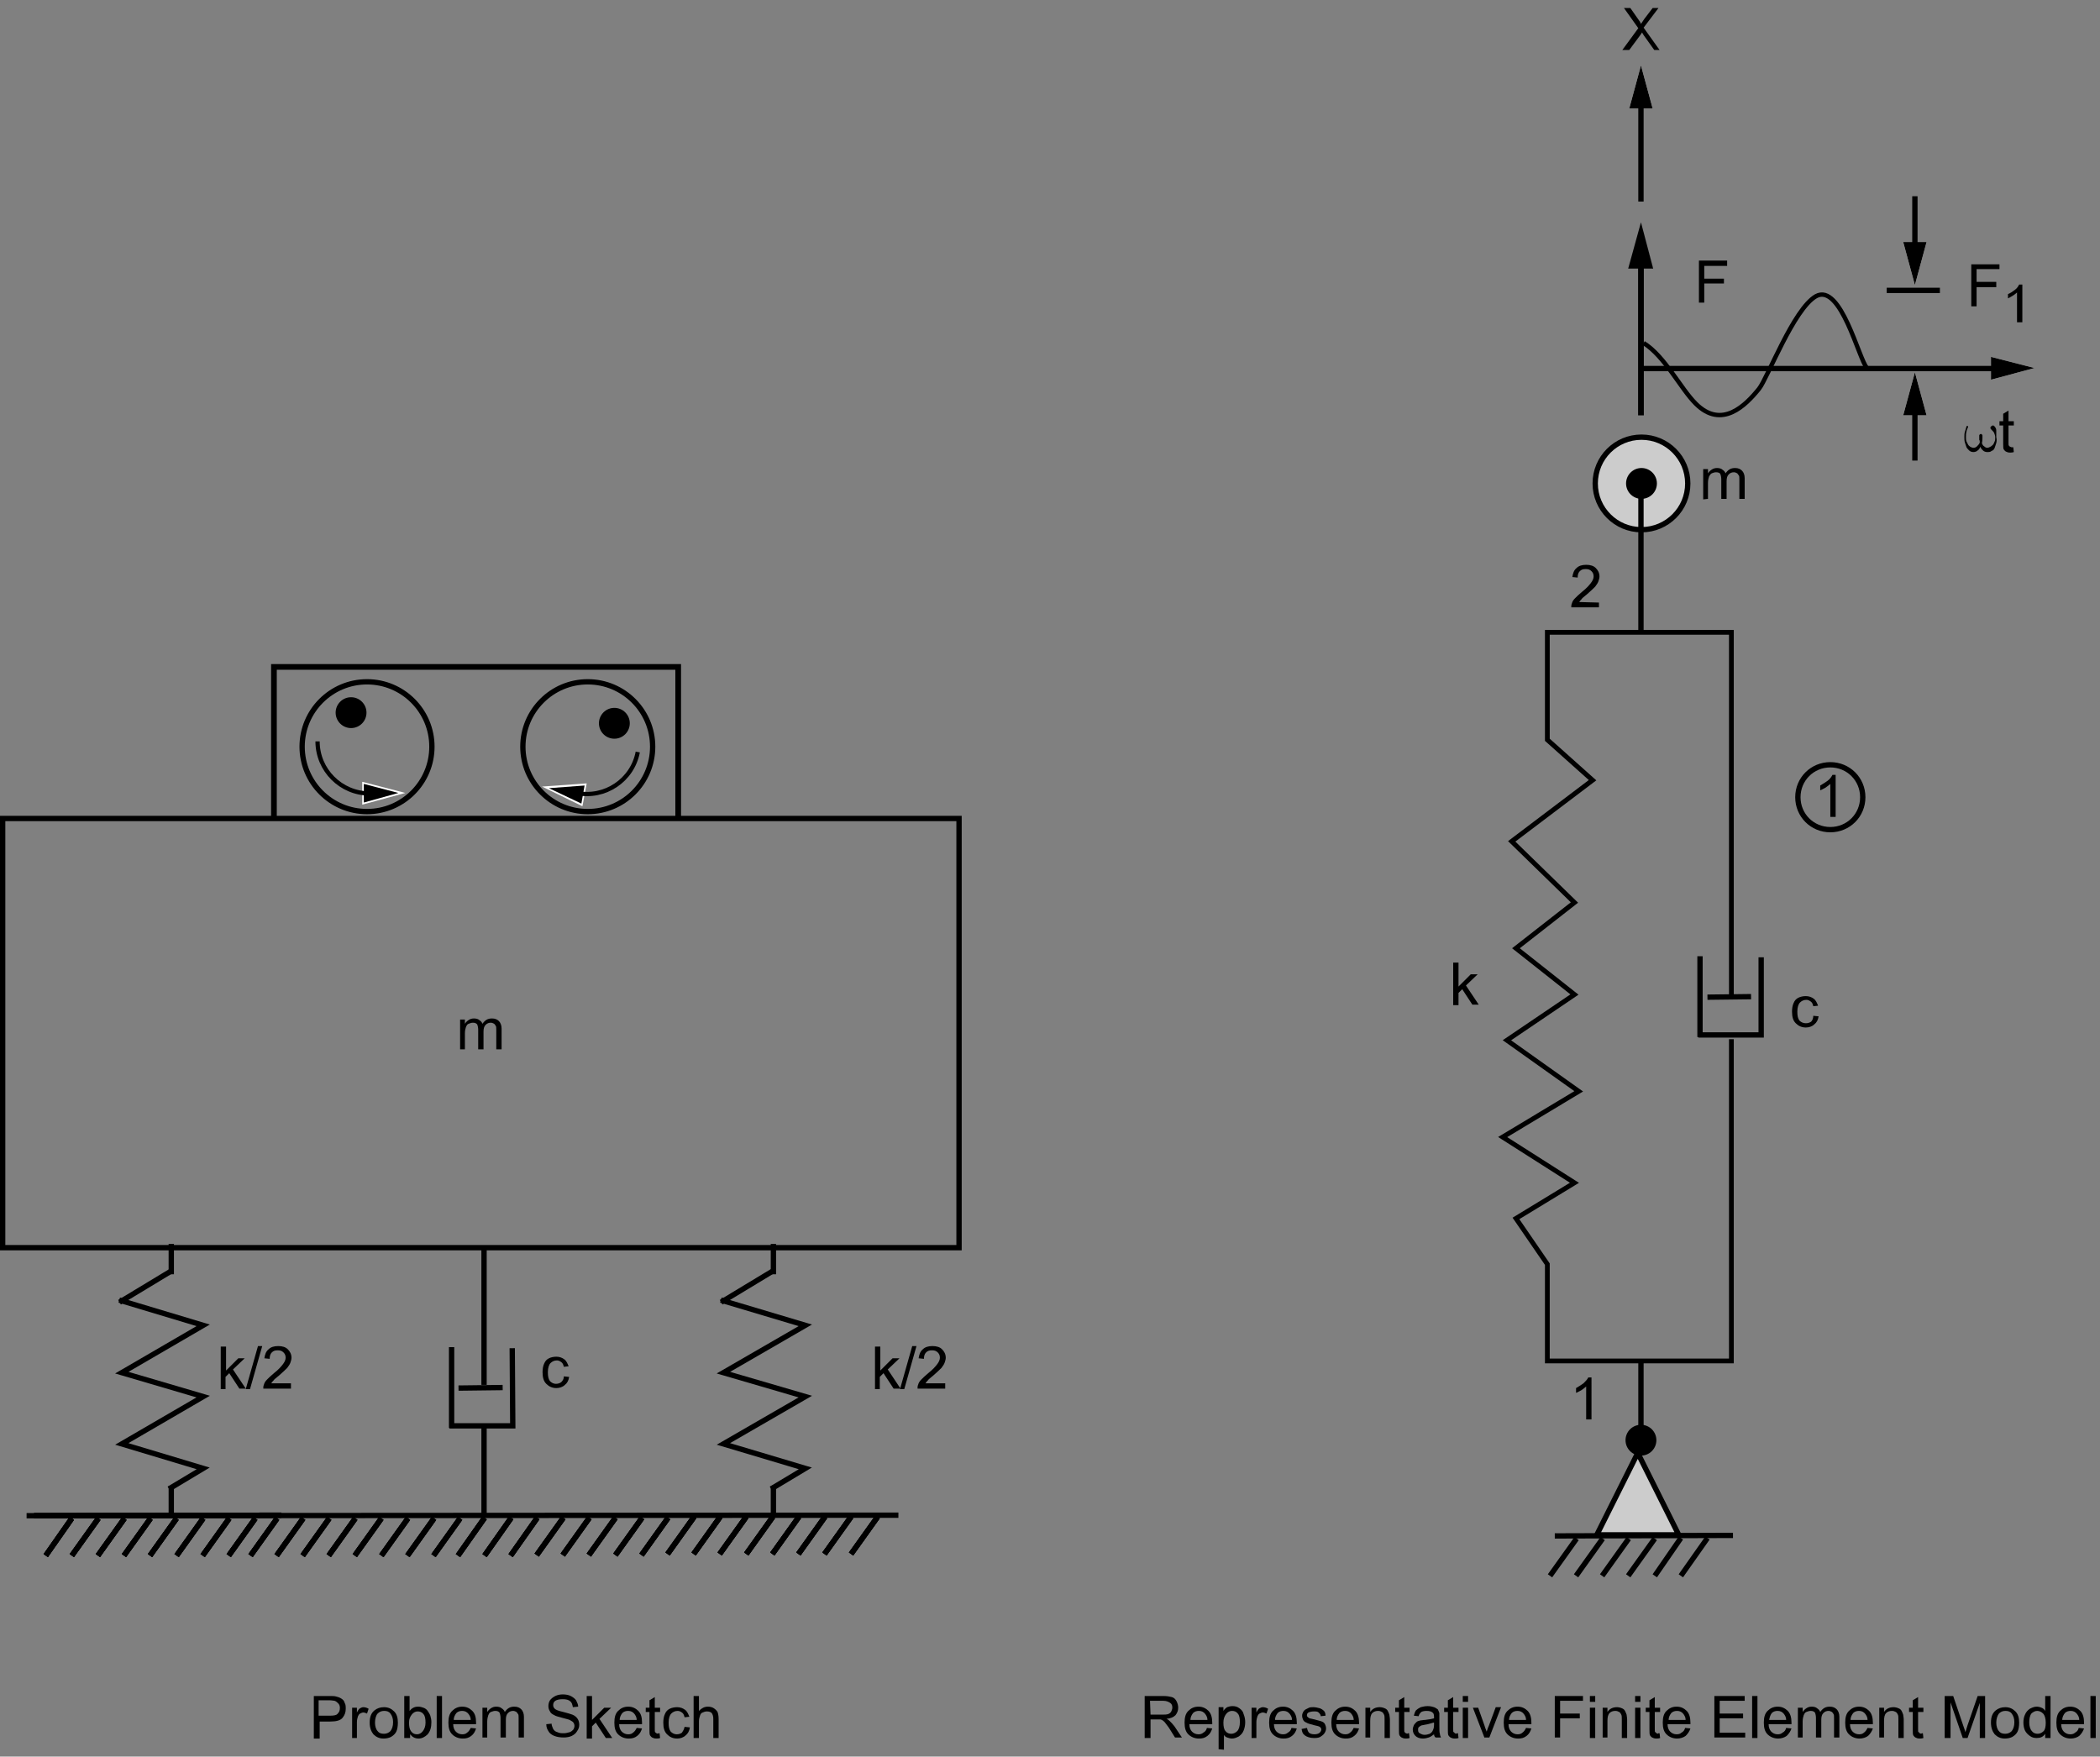 <?xml version="1.0" encoding="utf-8"?>
<!-- Generator: Adobe Illustrator 17.1.0, SVG Export Plug-In . SVG Version: 6.00 Build 0)  -->

<svg version="1.1" id="Layer_1" xmlns="http://www.w3.org/2000/svg" xmlns:xlink="http://www.w3.org/1999/xlink" x="0px" y="0px"
	 width="394.8px" height="330.3px" viewBox="0 0 394.8 330.3" enable-background="new 0 0 394.8 330.3" xml:space="preserve">
<rect x="0" y="0" width="394.8" height="330.3" fill="#808080" stroke="none"/>
<rect x="0.5" y="153.9" fill="none" stroke="#000000" width="179.8" height="80.7"/>
<g enable-background="new    ">
	<path d="M59,326.8v-7.9h3c0.5,0,0.9,0,1.2,0.1c0.4,0.1,0.7,0.2,1,0.4c0.3,0.2,0.5,0.4,0.6,0.8c0.2,0.3,0.2,0.7,0.2,1.1
		c0,0.7-0.2,1.2-0.6,1.7s-1.2,0.7-2.3,0.7h-2v3.2H59V326.8z M60.1,322.6h2c0.7,0,1.2-0.1,1.4-0.4c0.3-0.3,0.4-0.6,0.4-1.1
		c0-0.3-0.1-0.6-0.3-0.8c-0.2-0.2-0.4-0.4-0.7-0.5c-0.2,0-0.5-0.1-1-0.1h-2v2.9H60.1z"/>
	<path d="M66.2,326.8v-5.7h0.9v0.9c0.2-0.4,0.4-0.7,0.6-0.8s0.4-0.2,0.6-0.2c0.3,0,0.7,0.1,1,0.3l-0.3,0.9c-0.2-0.1-0.5-0.2-0.7-0.2
		s-0.4,0.1-0.6,0.2s-0.3,0.3-0.4,0.5c-0.1,0.3-0.2,0.7-0.2,1.1v3L66.2,326.8L66.2,326.8z"/>
	<path d="M69.5,323.9c0-1.1,0.3-1.8,0.9-2.3c0.5-0.4,1.1-0.6,1.8-0.6c0.8,0,1.4,0.3,1.9,0.8s0.7,1.2,0.7,2.1c0,0.7-0.1,1.3-0.3,1.7
		c-0.2,0.4-0.5,0.7-1,1c-0.4,0.2-0.9,0.3-1.4,0.3c-0.8,0-1.4-0.3-1.9-0.8C69.8,325.6,69.5,324.9,69.5,323.9z M70.5,323.9
		c0,0.7,0.2,1.3,0.5,1.6c0.3,0.4,0.7,0.5,1.2,0.5s0.9-0.2,1.2-0.5c0.3-0.4,0.5-0.9,0.5-1.7c0-0.7-0.2-1.2-0.5-1.6s-0.7-0.5-1.2-0.5
		s-0.9,0.2-1.2,0.5S70.5,323.2,70.5,323.9z"/>
	<path d="M76.9,326.8H76v-7.9h1v2.8c0.4-0.5,0.9-0.8,1.6-0.8c0.4,0,0.7,0.1,1,0.2s0.6,0.3,0.8,0.6c0.2,0.3,0.4,0.6,0.5,0.9
		c0.1,0.4,0.2,0.7,0.2,1.2c0,1-0.2,1.7-0.7,2.3c-0.5,0.5-1.1,0.8-1.7,0.8c-0.7,0-1.2-0.3-1.6-0.8v0.7H76.9z M76.9,323.9
		c0,0.7,0.1,1.2,0.3,1.5c0.3,0.5,0.7,0.7,1.2,0.7c0.4,0,0.8-0.2,1.1-0.6c0.3-0.4,0.5-0.9,0.5-1.6s-0.1-1.3-0.4-1.6
		c-0.3-0.4-0.7-0.5-1.1-0.5s-0.8,0.2-1.1,0.6S76.9,323.2,76.9,323.9z"/>
	<path d="M82.1,326.8v-7.9h1v7.9H82.1z"/>
	<path d="M88.5,324.9l1,0.1c-0.2,0.6-0.4,1-0.9,1.4s-1,0.5-1.6,0.5c-0.8,0-1.5-0.3-2-0.8s-0.7-1.2-0.7-2.2s0.2-1.7,0.7-2.2
		s1.1-0.8,1.9-0.8s1.4,0.3,1.9,0.8s0.7,1.2,0.7,2.2c0,0.1,0,0.1,0,0.3h-4.3c0,0.6,0.2,1.1,0.5,1.4s0.7,0.5,1.2,0.5
		c0.4,0,0.7-0.1,0.9-0.3C88.1,325.6,88.3,325.3,88.5,324.9z M85.3,323.4h3.2c0-0.5-0.2-0.8-0.4-1.1c-0.3-0.4-0.7-0.6-1.2-0.6
		c-0.4,0-0.8,0.1-1.1,0.4C85.5,322.5,85.3,322.9,85.3,323.4z"/>
	<path d="M90.7,326.8v-5.7h0.9v0.8c0.2-0.3,0.4-0.5,0.7-0.7c0.3-0.2,0.6-0.3,1-0.3s0.8,0.1,1,0.3c0.3,0.2,0.5,0.4,0.6,0.7
		c0.5-0.7,1-1,1.8-1c0.6,0,1,0.2,1.3,0.5s0.5,0.8,0.5,1.4v3.9h-1v-3.6c0-0.4,0-0.7-0.1-0.8s-0.2-0.3-0.3-0.4
		c-0.2-0.1-0.4-0.2-0.6-0.2c-0.4,0-0.7,0.1-1,0.4s-0.4,0.7-0.4,1.3v3.3h-1V323c0-0.4-0.1-0.8-0.2-1c-0.2-0.2-0.4-0.3-0.8-0.3
		c-0.3,0-0.5,0.1-0.8,0.2s-0.4,0.4-0.5,0.6c-0.1,0.3-0.2,0.7-0.2,1.2v3h-0.9V326.8z"/>
	<path d="M102.7,324.2l1-0.1c0,0.4,0.2,0.7,0.3,1c0.2,0.3,0.4,0.5,0.8,0.6c0.4,0.2,0.8,0.2,1.2,0.2c0.4,0,0.7-0.1,1.1-0.2
		c0.3-0.1,0.5-0.3,0.7-0.5c0.1-0.2,0.2-0.4,0.2-0.7c0-0.2-0.1-0.5-0.2-0.6c-0.1-0.2-0.4-0.3-0.7-0.5c-0.2-0.1-0.7-0.2-1.4-0.4
		s-1.2-0.3-1.5-0.5c-0.4-0.2-0.7-0.4-0.8-0.7c-0.2-0.3-0.3-0.6-0.3-1s0.1-0.8,0.3-1.1c0.2-0.3,0.6-0.6,1-0.8
		c0.4-0.2,0.9-0.3,1.4-0.3c0.6,0,1.1,0.1,1.5,0.3c0.4,0.2,0.8,0.5,1,0.8c0.2,0.4,0.4,0.8,0.4,1.2l-1,0.1c-0.1-0.5-0.2-0.9-0.5-1.1
		c-0.3-0.3-0.8-0.4-1.4-0.4s-1.1,0.1-1.4,0.3c-0.3,0.2-0.4,0.5-0.4,0.8s0.1,0.5,0.3,0.7c0.2,0.2,0.7,0.4,1.6,0.6
		c0.8,0.2,1.4,0.4,1.7,0.5c0.5,0.2,0.8,0.5,1,0.8s0.3,0.7,0.3,1.1s-0.1,0.8-0.4,1.2c-0.2,0.4-0.6,0.7-1,0.9c-0.4,0.2-1,0.3-1.5,0.3
		c-0.7,0-1.3-0.1-1.8-0.3c-0.5-0.2-0.9-0.5-1.1-0.9C102.9,325.2,102.7,324.8,102.7,324.2z"/>
	<path d="M110.3,326.8v-7.9h1v4.5l2.3-2.3h1.3l-2.2,2.1l2.4,3.6h-1.2l-1.9-2.9l-0.7,0.7v2.3h-1V326.8z"/>
	<path d="M119.7,324.9l1,0.1c-0.2,0.6-0.4,1-0.9,1.4s-1,0.5-1.6,0.5c-0.8,0-1.5-0.3-2-0.8s-0.7-1.2-0.7-2.2s0.2-1.7,0.7-2.2
		s1.1-0.8,1.9-0.8s1.4,0.3,1.9,0.8s0.7,1.2,0.7,2.2c0,0.1,0,0.1,0,0.3h-4.3c0,0.6,0.2,1.1,0.5,1.4s0.7,0.5,1.2,0.5
		c0.4,0,0.7-0.1,0.9-0.3C119.3,325.6,119.5,325.3,119.7,324.9z M116.5,323.4h3.2c0-0.5-0.2-0.8-0.4-1.1c-0.3-0.4-0.7-0.6-1.2-0.6
		c-0.4,0-0.8,0.1-1.1,0.4C116.7,322.5,116.5,322.9,116.5,323.4z"/>
	<path d="M124,325.9l0.1,0.9c-0.3,0.1-0.5,0.1-0.7,0.1c-0.4,0-0.6-0.1-0.8-0.2c-0.2-0.1-0.3-0.3-0.4-0.4c-0.1-0.2-0.1-0.6-0.1-1.1
		v-3.3h-0.7v-0.8h0.7v-1.4l1-0.6v2h1v0.8h-1v3.3c0,0.3,0,0.5,0.1,0.5c0,0.1,0.1,0.1,0.2,0.2c0.1,0,0.2,0.1,0.3,0.1
		C123.7,325.9,123.8,325.9,124,325.9z"/>
	<path d="M128.7,324.7l1,0.1c-0.1,0.7-0.4,1.2-0.8,1.5c-0.4,0.4-1,0.6-1.6,0.6c-0.8,0-1.4-0.3-1.9-0.8s-0.7-1.2-0.7-2.2
		c0-0.6,0.1-1.2,0.3-1.6c0.2-0.5,0.5-0.8,0.9-1s0.9-0.3,1.4-0.3c0.6,0,1.1,0.2,1.5,0.5s0.6,0.8,0.8,1.3l-0.9,0.1
		c-0.1-0.4-0.2-0.7-0.5-0.9s-0.5-0.3-0.8-0.3c-0.5,0-0.9,0.2-1.2,0.5c-0.3,0.3-0.5,0.9-0.5,1.7c0,0.8,0.1,1.3,0.4,1.7
		c0.3,0.3,0.7,0.5,1.1,0.5s0.7-0.1,1-0.3C128.4,325.5,128.6,325.2,128.7,324.7z"/>
	<path d="M130.4,326.8v-7.9h1v2.8c0.5-0.5,1-0.8,1.7-0.8c0.4,0,0.8,0.1,1.1,0.3c0.3,0.2,0.5,0.4,0.7,0.7c0.1,0.3,0.2,0.7,0.2,1.3
		v3.6h-1v-3.6c0-0.5-0.1-0.8-0.3-1.1c-0.2-0.2-0.5-0.3-0.9-0.3c-0.3,0-0.6,0.1-0.8,0.2c-0.3,0.1-0.4,0.3-0.5,0.6
		c-0.1,0.3-0.2,0.6-0.2,1.1v3.1L130.4,326.8L130.4,326.8z"/>
</g>
<g enable-background="new    ">
	<path d="M215.2,326.8v-7.9h3.5c0.7,0,1.2,0.1,1.6,0.2c0.4,0.1,0.7,0.4,0.9,0.8s0.3,0.8,0.3,1.2c0,0.6-0.2,1-0.5,1.4
		c-0.4,0.4-0.9,0.6-1.7,0.7c0.3,0.1,0.5,0.3,0.6,0.4c0.3,0.3,0.6,0.6,0.9,1l1.4,2.1h-1.3l-1-1.6c-0.3-0.5-0.6-0.8-0.8-1.1
		c-0.2-0.3-0.4-0.4-0.5-0.5c-0.2-0.1-0.3-0.2-0.5-0.2c-0.1,0-0.3,0-0.6,0h-1.2v3.5H215.2z M216.3,322.4h2.2c0.5,0,0.8,0,1.1-0.1
		s0.5-0.3,0.6-0.5s0.2-0.5,0.2-0.7c0-0.4-0.1-0.7-0.4-0.9c-0.3-0.2-0.7-0.4-1.3-0.4h-2.5L216.3,322.4L216.3,322.4z"/>
	<path d="M226.9,324.9l1,0.1c-0.2,0.6-0.4,1-0.9,1.4s-1,0.5-1.6,0.5c-0.8,0-1.5-0.3-2-0.8s-0.7-1.2-0.7-2.2s0.2-1.7,0.7-2.2
		s1.1-0.8,1.9-0.8c0.8,0,1.4,0.3,1.9,0.8s0.7,1.3,0.7,2.2c0,0.1,0,0.1,0,0.3h-4.3c0,0.6,0.2,1.1,0.5,1.4s0.7,0.5,1.2,0.5
		c0.4,0,0.7-0.1,0.9-0.3C226.6,325.6,226.8,325.3,226.9,324.9z M223.8,323.4h3.2c0-0.5-0.2-0.8-0.4-1.1c-0.3-0.4-0.7-0.6-1.2-0.6
		c-0.4,0-0.8,0.1-1.1,0.4C224,322.5,223.8,322.9,223.8,323.4z"/>
	<path d="M229.1,328.9V321h0.9v0.7c0.2-0.3,0.4-0.5,0.7-0.7c0.3-0.1,0.6-0.2,1-0.2c0.5,0,0.9,0.1,1.3,0.4c0.4,0.3,0.7,0.6,0.8,1.1
		c0.2,0.5,0.3,1,0.3,1.5c0,0.6-0.1,1.1-0.3,1.6s-0.5,0.8-0.9,1.1c-0.4,0.2-0.8,0.4-1.3,0.4c-0.3,0-0.6-0.1-0.9-0.2
		c-0.3-0.1-0.5-0.3-0.6-0.5v2.8L229.1,328.9L229.1,328.9z M230,323.9c0,0.7,0.1,1.3,0.4,1.6c0.3,0.4,0.7,0.5,1.1,0.5
		c0.4,0,0.8-0.2,1.1-0.5s0.5-0.9,0.5-1.7c0-0.7-0.1-1.3-0.4-1.6c-0.3-0.4-0.7-0.5-1.1-0.5c-0.4,0-0.8,0.2-1.1,0.6
		S230,323.2,230,323.9z"/>
	<path d="M235.3,326.8v-5.7h0.9v0.9c0.2-0.4,0.4-0.7,0.6-0.8c0.2-0.1,0.4-0.2,0.6-0.2c0.3,0,0.7,0.1,1,0.3l-0.3,0.9
		c-0.2-0.1-0.5-0.2-0.7-0.2s-0.4,0.1-0.6,0.2c-0.2,0.1-0.3,0.3-0.4,0.5c-0.1,0.3-0.2,0.7-0.2,1.1v3L235.3,326.8L235.3,326.8z"/>
	<path d="M242.8,324.9l1,0.1c-0.2,0.6-0.4,1-0.9,1.4s-1,0.5-1.6,0.5c-0.8,0-1.5-0.3-2-0.8s-0.7-1.2-0.7-2.2s0.2-1.7,0.7-2.2
		s1.1-0.8,1.9-0.8c0.8,0,1.4,0.3,1.9,0.8s0.7,1.3,0.7,2.2c0,0.1,0,0.1,0,0.3h-4.3c0,0.6,0.2,1.1,0.5,1.4s0.7,0.5,1.2,0.5
		c0.4,0,0.7-0.1,0.9-0.3C242.5,325.6,242.7,325.3,242.8,324.9z M239.7,323.4h3.2c0-0.5-0.2-0.8-0.4-1.1c-0.3-0.4-0.7-0.6-1.2-0.6
		c-0.4,0-0.8,0.1-1.1,0.4C239.9,322.5,239.7,322.9,239.7,323.4z"/>
	<path d="M244.7,325.1l1-0.2c0.1,0.4,0.2,0.7,0.4,0.9c0.2,0.2,0.6,0.3,1,0.3s0.8-0.1,1-0.3c0.2-0.2,0.3-0.4,0.3-0.6
		s-0.1-0.4-0.3-0.5c-0.1-0.1-0.5-0.2-1-0.3c-0.7-0.2-1.2-0.3-1.5-0.5c-0.3-0.1-0.5-0.3-0.6-0.5s-0.2-0.5-0.2-0.8s0.1-0.5,0.2-0.7
		c0.1-0.2,0.3-0.4,0.5-0.5s0.4-0.2,0.6-0.3c0.3-0.1,0.5-0.1,0.8-0.1c0.4,0,0.8,0.1,1.2,0.2c0.3,0.1,0.6,0.3,0.8,0.5s0.3,0.5,0.3,0.9
		l-0.9,0.1c0-0.3-0.2-0.5-0.4-0.7s-0.5-0.2-0.9-0.2s-0.8,0.1-1,0.2s-0.3,0.3-0.3,0.5c0,0.1,0,0.2,0.1,0.3c0.1,0.1,0.2,0.2,0.4,0.3
		c0.1,0,0.4,0.1,0.9,0.2c0.7,0.2,1.2,0.3,1.4,0.4c0.3,0.1,0.5,0.3,0.6,0.5s0.2,0.5,0.2,0.8s-0.1,0.6-0.3,0.9s-0.5,0.5-0.8,0.7
		c-0.4,0.2-0.8,0.2-1.2,0.2c-0.7,0-1.3-0.2-1.7-0.5S244.8,325.7,244.7,325.1z"/>
	<path d="M254.5,324.9l1,0.1c-0.2,0.6-0.4,1-0.9,1.4s-1,0.5-1.6,0.5c-0.8,0-1.5-0.3-2-0.8s-0.7-1.2-0.7-2.2s0.2-1.7,0.7-2.2
		s1.1-0.8,1.9-0.8c0.8,0,1.4,0.3,1.9,0.8s0.7,1.3,0.7,2.2c0,0.1,0,0.1,0,0.3h-4.3c0,0.6,0.2,1.1,0.5,1.4s0.7,0.5,1.2,0.5
		c0.4,0,0.7-0.1,0.9-0.3C254.1,325.6,254.3,325.3,254.5,324.9z M251.3,323.4h3.2c0-0.5-0.2-0.8-0.4-1.1c-0.3-0.4-0.7-0.6-1.2-0.6
		c-0.4,0-0.8,0.1-1.1,0.4C251.5,322.5,251.3,322.9,251.3,323.4z"/>
	<path d="M256.7,326.8v-5.7h0.9v0.8c0.4-0.6,1-0.9,1.8-0.9c0.3,0,0.7,0.1,0.9,0.2c0.3,0.1,0.5,0.3,0.6,0.5s0.2,0.4,0.3,0.7
		c0,0.2,0.1,0.5,0.1,0.9v3.5h-1v-3.5c0-0.4,0-0.7-0.1-0.9s-0.2-0.4-0.4-0.5c-0.2-0.1-0.4-0.2-0.7-0.2c-0.4,0-0.8,0.1-1.1,0.4
		c-0.3,0.3-0.4,0.8-0.4,1.5v3.1h-0.9V326.8z"/>
	<path d="M264.9,325.9l0.1,0.9c-0.3,0.1-0.5,0.1-0.7,0.1c-0.4,0-0.6-0.1-0.8-0.2c-0.2-0.1-0.3-0.3-0.4-0.4c-0.1-0.2-0.1-0.6-0.1-1.1
		v-3.3h-0.7v-0.8h0.7v-1.4l1-0.6v2h1v0.8h-1v3.3c0,0.3,0,0.5,0.1,0.5c0,0.1,0.1,0.1,0.2,0.2c0.1,0,0.2,0.1,0.3,0.1
		C264.6,325.9,264.7,325.9,264.9,325.9z"/>
	<path d="M269.6,326.1c-0.4,0.3-0.7,0.5-1,0.6s-0.7,0.2-1.1,0.2c-0.6,0-1.1-0.2-1.4-0.5s-0.5-0.7-0.5-1.2c0-0.3,0.1-0.5,0.2-0.8
		c0.1-0.2,0.3-0.4,0.5-0.6s0.4-0.2,0.7-0.3c0.2,0,0.5-0.1,0.9-0.1c0.8-0.1,1.4-0.2,1.7-0.3c0-0.1,0-0.2,0-0.3c0-0.4-0.1-0.7-0.3-0.8
		c-0.2-0.2-0.6-0.3-1.1-0.3s-0.8,0.1-1,0.2c-0.2,0.2-0.4,0.4-0.5,0.8l-0.9-0.1c0.1-0.4,0.2-0.7,0.4-1c0.2-0.2,0.5-0.4,0.9-0.6
		c0.4-0.1,0.8-0.2,1.3-0.2s0.9,0.1,1.2,0.2s0.5,0.3,0.7,0.4c0.1,0.2,0.2,0.4,0.3,0.7c0,0.2,0,0.5,0,0.9v1.3c0,0.9,0,1.5,0.1,1.7
		c0,0.2,0.1,0.5,0.2,0.7h-1C269.7,326.6,269.6,326.3,269.6,326.1z M269.5,323.9c-0.4,0.1-0.9,0.3-1.6,0.4c-0.4,0.1-0.7,0.1-0.8,0.2
		c-0.2,0.1-0.3,0.2-0.4,0.3c-0.1,0.1-0.1,0.3-0.1,0.5c0,0.3,0.1,0.5,0.3,0.6s0.5,0.3,0.9,0.3s0.7-0.1,1-0.2c0.3-0.2,0.5-0.4,0.6-0.7
		c0.1-0.2,0.2-0.5,0.2-1v-0.4H269.5z"/>
	<path d="M274.1,325.9l0.1,0.9c-0.3,0.1-0.5,0.1-0.7,0.1c-0.4,0-0.6-0.1-0.8-0.2c-0.2-0.1-0.3-0.3-0.4-0.4c-0.1-0.2-0.1-0.6-0.1-1.1
		v-3.3h-0.7v-0.8h0.7v-1.4l1-0.6v2h1v0.8h-1v3.3c0,0.3,0,0.5,0.1,0.5s0.1,0.1,0.2,0.2c0.1,0,0.2,0.1,0.3,0.1
		C273.8,325.9,273.9,325.9,274.1,325.9z"/>
	<path d="M275,320v-1.1h1v1.1H275z M275,326.8v-5.7h1v5.7H275z"/>
	<path d="M279.1,326.8l-2.2-5.7h1l1.2,3.4c0.1,0.4,0.3,0.8,0.4,1.1c0.1-0.3,0.2-0.7,0.4-1.1l1.3-3.5h1l-2.2,5.7h-0.9V326.8z"/>
	<path d="M286.9,324.9l1,0.1c-0.2,0.6-0.4,1-0.9,1.4s-1,0.5-1.6,0.5c-0.8,0-1.5-0.3-2-0.8s-0.7-1.2-0.7-2.2s0.2-1.7,0.7-2.2
		s1.1-0.8,1.9-0.8s1.4,0.3,1.9,0.8s0.7,1.3,0.7,2.2c0,0.1,0,0.1,0,0.3h-4.3c0,0.6,0.2,1.1,0.5,1.4s0.7,0.5,1.2,0.5
		c0.4,0,0.7-0.1,0.9-0.3C286.5,325.6,286.7,325.3,286.9,324.9z M283.7,323.4h3.2c0-0.5-0.2-0.8-0.4-1.1c-0.3-0.4-0.7-0.6-1.2-0.6
		c-0.4,0-0.8,0.1-1.1,0.4C283.9,322.5,283.7,322.9,283.7,323.4z"/>
	<path d="M292.3,326.8v-7.9h5.3v0.9h-4.3v2.4h3.7v0.9h-3.7v3.6h-1V326.8z"/>
	<path d="M298.9,320v-1.1h1v1.1H298.9z M298.9,326.8v-5.7h1v5.7H298.9z"/>
	<path d="M301.3,326.8v-5.7h0.9v0.8c0.4-0.6,1-0.9,1.8-0.9c0.3,0,0.7,0.1,0.9,0.2c0.3,0.1,0.5,0.3,0.6,0.5s0.2,0.4,0.3,0.7
		c0,0.2,0.1,0.5,0.1,0.9v3.5h-1v-3.5c0-0.4,0-0.7-0.1-0.9c-0.1-0.2-0.2-0.4-0.4-0.5c-0.2-0.1-0.4-0.2-0.7-0.2
		c-0.4,0-0.8,0.1-1.1,0.4c-0.3,0.3-0.4,0.8-0.4,1.5v3.1h-0.9V326.8z"/>
	<path d="M307.4,320v-1.1h1v1.1H307.4z M307.4,326.8v-5.7h1v5.7H307.4z"/>
	<path d="M312,325.9l0.1,0.9c-0.3,0.1-0.5,0.1-0.7,0.1c-0.4,0-0.6-0.1-0.8-0.2c-0.2-0.1-0.3-0.3-0.4-0.4c-0.1-0.2-0.1-0.6-0.1-1.1
		v-3.3h-0.7v-0.8h0.7v-1.4l1-0.6v2h1v0.8h-1v3.3c0,0.3,0,0.5,0.1,0.5s0.1,0.1,0.2,0.2c0.1,0,0.2,0.1,0.3,0.1
		C311.7,325.9,311.8,325.9,312,325.9z"/>
	<path d="M316.8,324.9l1,0.1c-0.2,0.6-0.5,1-0.9,1.4c-0.4,0.3-1,0.5-1.6,0.5c-0.8,0-1.5-0.3-2-0.8s-0.7-1.2-0.7-2.2s0.2-1.7,0.7-2.2
		s1.1-0.8,1.9-0.8s1.4,0.3,1.9,0.8s0.7,1.3,0.7,2.2c0,0.1,0,0.1,0,0.3h-4.3c0,0.6,0.2,1.1,0.5,1.4s0.7,0.5,1.2,0.5
		c0.4,0,0.7-0.1,0.9-0.3C316.5,325.6,316.7,325.3,316.8,324.9z M313.7,323.4h3.2c0-0.5-0.2-0.8-0.4-1.1c-0.3-0.4-0.7-0.6-1.2-0.6
		c-0.4,0-0.8,0.1-1.1,0.4C313.9,322.5,313.7,322.9,313.7,323.4z"/>
	<path d="M322.3,326.8v-7.9h5.7v0.9h-4.7v2.4h4.4v0.9h-4.4v2.7h4.8v0.9h-5.8V326.8z"/>
	<path d="M329.4,326.8v-7.9h1v7.9H329.4z"/>
	<path d="M335.8,324.9l1,0.1c-0.2,0.6-0.5,1-0.9,1.4c-0.4,0.3-1,0.5-1.6,0.5c-0.8,0-1.5-0.3-2-0.8s-0.7-1.2-0.7-2.2s0.2-1.7,0.7-2.2
		s1.1-0.8,1.9-0.8s1.4,0.3,1.9,0.8s0.7,1.3,0.7,2.2c0,0.1,0,0.1,0,0.3h-4.3c0,0.6,0.2,1.1,0.5,1.4s0.7,0.5,1.2,0.5
		c0.4,0,0.7-0.1,0.9-0.3C335.5,325.6,335.7,325.3,335.8,324.9z M332.6,323.4h3.2c0-0.5-0.2-0.8-0.4-1.1c-0.3-0.4-0.7-0.6-1.2-0.6
		c-0.4,0-0.8,0.1-1.1,0.4C332.8,322.5,332.7,322.9,332.6,323.4z"/>
	<path d="M338,326.8v-5.7h0.9v0.8c0.2-0.3,0.4-0.5,0.7-0.7c0.3-0.2,0.6-0.3,1-0.3s0.8,0.1,1,0.3c0.3,0.2,0.5,0.4,0.6,0.7
		c0.5-0.7,1-1,1.8-1c0.6,0,1,0.2,1.3,0.5s0.5,0.8,0.5,1.4v3.9h-1v-3.6c0-0.4,0-0.7-0.1-0.8c-0.1-0.2-0.2-0.3-0.3-0.4
		c-0.2-0.1-0.4-0.2-0.6-0.2c-0.4,0-0.7,0.1-1,0.4s-0.4,0.7-0.4,1.3v3.3h-1V323c0-0.4-0.1-0.8-0.2-1c-0.2-0.2-0.4-0.3-0.8-0.3
		c-0.3,0-0.5,0.1-0.8,0.2s-0.4,0.4-0.5,0.6c-0.1,0.3-0.2,0.7-0.2,1.2v3H338V326.8z"/>
	<path d="M351.1,324.9l1,0.1c-0.2,0.6-0.5,1-0.9,1.4c-0.4,0.3-1,0.5-1.6,0.5c-0.8,0-1.5-0.3-2-0.8s-0.7-1.2-0.7-2.2s0.2-1.7,0.7-2.2
		s1.1-0.8,1.9-0.8s1.4,0.3,1.9,0.8s0.7,1.3,0.7,2.2c0,0.1,0,0.1,0,0.3h-4.3c0,0.6,0.2,1.1,0.5,1.4s0.7,0.5,1.2,0.5
		c0.4,0,0.7-0.1,0.9-0.3C350.7,325.6,350.9,325.3,351.1,324.9z M347.9,323.4h3.2c0-0.5-0.2-0.8-0.4-1.1c-0.3-0.4-0.7-0.6-1.2-0.6
		c-0.4,0-0.8,0.1-1.1,0.4C348.1,322.5,347.9,322.9,347.9,323.4z"/>
	<path d="M353.3,326.8v-5.7h0.9v0.8c0.4-0.6,1-0.9,1.8-0.9c0.3,0,0.7,0.1,0.9,0.2c0.3,0.1,0.5,0.3,0.6,0.5s0.2,0.4,0.3,0.7
		c0,0.2,0.1,0.5,0.1,0.9v3.5h-1v-3.5c0-0.4,0-0.7-0.1-0.9s-0.2-0.4-0.4-0.5c-0.2-0.1-0.4-0.2-0.7-0.2c-0.4,0-0.8,0.1-1.1,0.4
		c-0.3,0.3-0.4,0.8-0.4,1.5v3.1h-0.9V326.8z"/>
	<path d="M361.5,325.9l0.1,0.9c-0.3,0.1-0.5,0.1-0.7,0.1c-0.4,0-0.6-0.1-0.8-0.2c-0.2-0.1-0.3-0.3-0.4-0.4c-0.1-0.2-0.1-0.6-0.1-1.1
		v-3.3h-0.7v-0.8h0.7v-1.4l1-0.6v2h1v0.8h-1v3.3c0,0.3,0,0.5,0.1,0.5s0.1,0.1,0.2,0.2c0.1,0,0.2,0.1,0.3,0.1
		C361.2,325.9,361.4,325.9,361.5,325.9z"/>
	<path d="M365.6,326.8v-7.9h1.6l1.9,5.6c0.2,0.5,0.3,0.9,0.4,1.2c0.1-0.3,0.2-0.7,0.4-1.3l1.9-5.5h1.4v7.9h-1v-6.6l-2.3,6.6H369
		l-2.3-6.7v6.7L365.6,326.8L365.6,326.8z"/>
	<path d="M374.3,323.9c0-1.1,0.3-1.8,0.9-2.3c0.5-0.4,1.1-0.6,1.8-0.6c0.8,0,1.4,0.3,1.9,0.8s0.7,1.2,0.7,2.1c0,0.7-0.1,1.3-0.3,1.7
		c-0.2,0.4-0.5,0.7-1,1c-0.4,0.2-0.9,0.3-1.4,0.3c-0.8,0-1.4-0.3-1.9-0.8C374.6,325.6,374.3,324.9,374.3,323.9z M375.3,323.9
		c0,0.7,0.2,1.3,0.5,1.6c0.3,0.4,0.7,0.5,1.2,0.5s0.9-0.2,1.2-0.5c0.3-0.4,0.5-0.9,0.5-1.7c0-0.7-0.2-1.2-0.5-1.6s-0.7-0.5-1.2-0.5
		s-0.9,0.2-1.2,0.5C375.5,322.6,375.3,323.2,375.3,323.9z"/>
	<path d="M384.5,326.8V326c-0.4,0.6-0.9,0.8-1.6,0.8c-0.5,0-0.9-0.1-1.3-0.4s-0.7-0.6-0.9-1s-0.3-1-0.3-1.5c0-0.6,0.1-1.1,0.3-1.5
		c0.2-0.5,0.5-0.8,0.9-1.1c0.4-0.2,0.8-0.4,1.3-0.4c0.3,0,0.7,0.1,0.9,0.2c0.3,0.1,0.5,0.3,0.7,0.6v-2.8h1v7.9L384.5,326.8
		L384.5,326.8z M381.5,323.9c0,0.7,0.2,1.3,0.5,1.6c0.3,0.4,0.7,0.5,1.1,0.5s0.8-0.2,1.1-0.5c0.3-0.3,0.4-0.9,0.4-1.6
		c0-0.8-0.2-1.4-0.5-1.7s-0.7-0.5-1.1-0.5s-0.8,0.2-1.1,0.5C381.6,322.6,381.5,323.2,381.5,323.9z"/>
	<path d="M390.8,324.9l1,0.1c-0.2,0.6-0.5,1-0.9,1.4c-0.4,0.3-1,0.5-1.6,0.5c-0.8,0-1.5-0.3-2-0.8s-0.7-1.2-0.7-2.2s0.2-1.7,0.7-2.2
		s1.1-0.8,1.9-0.8s1.4,0.3,1.9,0.8s0.7,1.3,0.7,2.2c0,0.1,0,0.1,0,0.3h-4.3c0,0.6,0.2,1.1,0.5,1.4s0.7,0.5,1.2,0.5
		c0.4,0,0.7-0.1,0.9-0.3C390.5,325.6,390.7,325.3,390.8,324.9z M387.7,323.4h3.2c0-0.5-0.2-0.8-0.4-1.1c-0.3-0.4-0.7-0.6-1.2-0.6
		c-0.4,0-0.8,0.1-1.1,0.4C387.9,322.5,387.7,322.9,387.7,323.4z"/>
	<path d="M393,326.8v-7.9h1v7.9H393z"/>
</g>
<g enable-background="new    ">
	<path d="M41.5,261.1v-7.9h1v4.5l2.3-2.3H46l-2.2,2.1l2.4,3.6H45l-1.9-2.9l-0.7,0.7v2.3h-0.9V261.1z"/>
</g>
<g enable-background="new    ">
	<path d="M46.2,261.2l2.3-8.1h0.8l-2.3,8.1H46.2z"/>
</g>
<g enable-background="new    ">
	<path d="M54.7,260.2v0.9h-5.2c0-0.2,0-0.5,0.1-0.7c0.1-0.4,0.3-0.7,0.6-1s0.7-0.7,1.3-1.2c0.9-0.7,1.4-1.3,1.7-1.7
		c0.3-0.4,0.5-0.8,0.5-1.2s-0.1-0.7-0.4-1c-0.3-0.3-0.6-0.4-1.1-0.4s-0.8,0.1-1.1,0.4s-0.4,0.7-0.4,1.2l-1-0.1
		c0.1-0.7,0.3-1.3,0.8-1.7c0.4-0.4,1-0.6,1.8-0.6s1.4,0.2,1.8,0.6c0.4,0.4,0.7,0.9,0.7,1.6c0,0.3-0.1,0.6-0.2,0.9
		c-0.1,0.3-0.3,0.6-0.6,1c-0.3,0.3-0.8,0.8-1.5,1.4c-0.6,0.5-1,0.8-1.1,1c-0.2,0.2-0.3,0.3-0.4,0.5h3.7V260.2z"/>
</g>
<g enable-background="new    ">
	<path d="M164.5,261.1v-7.9h1v4.5l2.3-2.3h1.3l-2.2,2.1l2.4,3.6H168l-1.9-2.9l-0.7,0.7v2.3h-0.9V261.1z"/>
</g>
<g enable-background="new    ">
	<path d="M169.2,261.2l2.3-8.1h0.8l-2.3,8.1H169.2z"/>
</g>
<g enable-background="new    ">
	<path d="M177.7,260.2v0.9h-5.2c0-0.2,0-0.5,0.1-0.7c0.1-0.4,0.3-0.7,0.6-1s0.7-0.7,1.3-1.2c0.9-0.7,1.4-1.3,1.7-1.7
		c0.3-0.4,0.5-0.8,0.5-1.2s-0.1-0.7-0.4-1c-0.3-0.3-0.6-0.4-1.1-0.4s-0.8,0.1-1.1,0.4s-0.4,0.7-0.4,1.2l-1-0.1
		c0.1-0.7,0.3-1.3,0.8-1.7c0.4-0.4,1-0.6,1.8-0.6s1.4,0.2,1.8,0.6c0.4,0.4,0.7,0.9,0.7,1.6c0,0.3-0.1,0.6-0.2,0.9
		c-0.1,0.3-0.3,0.6-0.6,1c-0.3,0.3-0.8,0.8-1.5,1.4c-0.6,0.5-1,0.8-1.1,1c-0.2,0.2-0.3,0.3-0.4,0.5h3.7V260.2z"/>
</g>
<g enable-background="new    ">
	<path d="M106,258.8l1,0.1c-0.1,0.7-0.4,1.2-0.8,1.5c-0.4,0.4-1,0.6-1.6,0.6c-0.8,0-1.4-0.3-1.9-0.8S102,259,102,258
		c0-0.6,0.1-1.2,0.3-1.6c0.2-0.5,0.5-0.8,0.9-1s0.9-0.3,1.4-0.3c0.6,0,1.1,0.2,1.5,0.5s0.6,0.8,0.8,1.3L106,257
		c-0.1-0.4-0.2-0.7-0.5-0.9s-0.5-0.3-0.8-0.3c-0.5,0-0.9,0.2-1.2,0.5c-0.3,0.3-0.5,0.9-0.5,1.7c0,0.8,0.1,1.3,0.4,1.7
		c0.3,0.3,0.7,0.5,1.1,0.5s0.7-0.1,1-0.3C105.8,259.6,106,259.3,106,258.8z"/>
</g>
<g enable-background="new    ">
	<path d="M86.5,197.4v-5.7h0.9v0.8c0.2-0.3,0.4-0.5,0.7-0.7s0.6-0.3,1-0.3s0.8,0.1,1,0.3c0.3,0.2,0.5,0.4,0.6,0.7c0.5-0.7,1-1,1.8-1
		c0.6,0,1,0.2,1.3,0.5s0.5,0.8,0.5,1.4v3.9h-1v-3.6c0-0.4,0-0.7-0.1-0.8c-0.1-0.2-0.2-0.3-0.3-0.4c-0.2-0.1-0.4-0.2-0.6-0.2
		c-0.4,0-0.7,0.1-1,0.4s-0.4,0.7-0.4,1.3v3.3h-1v-3.7c0-0.4-0.1-0.8-0.2-1c-0.2-0.2-0.4-0.3-0.8-0.3c-0.3,0-0.5,0.1-0.8,0.2
		s-0.4,0.4-0.5,0.6c-0.1,0.3-0.2,0.7-0.2,1.2v3h-0.9V197.4z"/>
</g>
<polyline fill="none" stroke="#000000" stroke-width="1.07" points="51.5,153.9 51.5,125.4 127.5,125.4 127.5,153.9 "/>
<g>
	<line fill="none" stroke="#000000" stroke-linecap="square" x1="32.2" y1="234.4" x2="32.2" y2="239.1"/>
	<line fill="none" stroke="#000000" stroke-linecap="square" x1="32.2" y1="284.6" x2="32.2" y2="279.9"/>
	<line fill="none" stroke="#000000" stroke-linecap="square" x1="32" y1="239.1" x2="22.9" y2="244.6"/>
	<polyline fill="none" stroke="#000000" stroke-linecap="square" points="22.9,244.6 38.2,249.2 22.9,258.1 38.2,262.6 22.9,271.5 
		38.2,276.1 32.2,279.7 	"/>
</g>
<circle fill="none" stroke="#000000" stroke-width="0.998" cx="69" cy="140.4" r="12.2"/>
<path d="M63.1,134c0-1.6,1.3-2.9,2.9-2.9s2.9,1.3,2.9,2.9c0,1.6-1.3,2.9-2.9,2.9S63.1,135.6,63.1,134L63.1,134z"/>
<g>
	<g>
		<polygon fill="#FFFFFF" points="68.1,151.3 76.2,149.1 68.1,147 		"/>
	</g>
	<g>
		<path fill="none" stroke="#000000" stroke-width="0.799" d="M69.5,149.2c-5.4,0-9.8-4.4-9.8-9.8"/>
		<polygon points="68.4,150.9 74.9,149.1 68.4,147.4 		"/>
	</g>
</g>
<circle fill="none" stroke="#000000" stroke-width="0.998" cx="110.5" cy="140.4" r="12.2"/>
<path d="M112.6,136c0-1.6,1.3-2.9,2.9-2.9s2.9,1.3,2.9,2.9c0,1.6-1.3,2.9-2.9,2.9S112.6,137.6,112.6,136L112.6,136z"/>
<g>
	<g>
		<polygon fill="#FFFFFF" points="110.3,147.3 101.9,147.9 109.5,151.6 		"/>
	</g>
	<g>
		<path fill="none" stroke="#000000" stroke-width="0.799" d="M119.9,141.4c-1,5.3-6.2,8.8-11.5,7.7"/>
		<polygon points="109.9,147.7 103.2,148.2 109.3,151.1 		"/>
	</g>
</g>
<g>
	<line fill="none" stroke="#000000" stroke-linecap="square" x1="145.4" y1="234.4" x2="145.4" y2="239.1"/>
	<line fill="none" stroke="#000000" stroke-linecap="square" x1="145.4" y1="284.6" x2="145.4" y2="279.9"/>
	<line fill="none" stroke="#000000" stroke-linecap="square" x1="145.1" y1="239.1" x2="136" y2="244.6"/>
	<polyline fill="none" stroke="#000000" stroke-linecap="square" points="136,244.6 151.4,249.2 136,258.1 151.4,262.6 136,271.5 
		151.4,276.1 145.4,279.7 	"/>
</g>
<g>
	<line fill="none" stroke="#000000" stroke-width="1.001" x1="6.4" y1="285" x2="52.9" y2="284.9"/>
	<line fill="none" stroke="#000000" stroke-width="1.001" x1="28.2" y1="292.5" x2="33.2" y2="285.5"/>
	<line fill="none" stroke="#000000" stroke-width="1.001" x1="18.4" y1="292.5" x2="23.4" y2="285.5"/>
	<line fill="none" stroke="#000000" stroke-width="1.001" x1="38.1" y1="292.5" x2="43.1" y2="285.5"/>
	<line fill="none" stroke="#000000" stroke-width="1.001" x1="43" y1="292.5" x2="48" y2="285.5"/>
	<line fill="none" stroke="#000000" stroke-width="1.001" x1="8.6" y1="292.5" x2="13.5" y2="285.5"/>
	<line fill="none" stroke="#000000" stroke-width="1.001" x1="13.5" y1="292.5" x2="18.5" y2="285.5"/>
	<line fill="none" stroke="#000000" stroke-width="1.001" x1="23.3" y1="292.5" x2="28.3" y2="285.5"/>
	<line fill="none" stroke="#000000" stroke-width="1.001" x1="33.2" y1="292.5" x2="38.2" y2="285.5"/>
	<line fill="none" stroke="#000000" stroke-width="1.001" x1="6.4" y1="285" x2="52.9" y2="284.9"/>
	<line fill="none" stroke="#000000" stroke-width="1.001" x1="28.2" y1="292.5" x2="33.2" y2="285.5"/>
	<line fill="none" stroke="#000000" stroke-width="1.001" x1="18.4" y1="292.5" x2="23.4" y2="285.5"/>
	<line fill="none" stroke="#000000" stroke-width="1.001" x1="38.1" y1="292.5" x2="43.1" y2="285.5"/>
	<line fill="none" stroke="#000000" stroke-width="1.001" x1="43" y1="292.5" x2="48" y2="285.5"/>
	<line fill="none" stroke="#000000" stroke-width="1.001" x1="8.6" y1="292.5" x2="13.5" y2="285.5"/>
	<line fill="none" stroke="#000000" stroke-width="1.001" x1="13.5" y1="292.5" x2="18.5" y2="285.5"/>
	<line fill="none" stroke="#000000" stroke-width="1.001" x1="23.3" y1="292.5" x2="28.3" y2="285.5"/>
	<line fill="none" stroke="#000000" stroke-width="1.001" x1="33.2" y1="292.5" x2="38.2" y2="285.5"/>
	<line fill="none" stroke="#000000" stroke-width="1.001" x1="5" y1="285" x2="168.9" y2="284.9"/>
	<line fill="none" stroke="#000000" stroke-width="1.001" x1="28.2" y1="292.5" x2="33.2" y2="285.5"/>
	<line fill="none" stroke="#000000" stroke-width="1.001" x1="18.4" y1="292.5" x2="23.4" y2="285.5"/>
	<line fill="none" stroke="#000000" stroke-width="1.001" x1="38.1" y1="292.5" x2="43.1" y2="285.5"/>
	<line fill="none" stroke="#000000" stroke-width="1.001" x1="43" y1="292.5" x2="48" y2="285.5"/>
	<line fill="none" stroke="#000000" stroke-width="1.001" x1="8.6" y1="292.5" x2="13.5" y2="285.5"/>
	<line fill="none" stroke="#000000" stroke-width="1.001" x1="13.5" y1="292.5" x2="18.5" y2="285.5"/>
	<line fill="none" stroke="#000000" stroke-width="1.001" x1="23.3" y1="292.5" x2="28.3" y2="285.5"/>
	<line fill="none" stroke="#000000" stroke-width="1.001" x1="33.2" y1="292.5" x2="38.2" y2="285.5"/>
	<line fill="none" stroke="#000000" stroke-width="1.001" x1="66.7" y1="292.5" x2="71.7" y2="285.5"/>
	<line fill="none" stroke="#000000" stroke-width="1.001" x1="56.9" y1="292.5" x2="61.9" y2="285.5"/>
	<line fill="none" stroke="#000000" stroke-width="1.001" x1="76.6" y1="292.5" x2="81.6" y2="285.5"/>
	<line fill="none" stroke="#000000" stroke-width="1.001" x1="81.5" y1="292.5" x2="86.5" y2="285.5"/>
	<line fill="none" stroke="#000000" stroke-width="1.001" x1="47.1" y1="292.5" x2="52.1" y2="285.5"/>
	<line fill="none" stroke="#000000" stroke-width="1.001" x1="52" y1="292.5" x2="57" y2="285.5"/>
	<line fill="none" stroke="#000000" stroke-width="1.001" x1="61.8" y1="292.5" x2="66.8" y2="285.5"/>
	<line fill="none" stroke="#000000" stroke-width="1.001" x1="71.7" y1="292.5" x2="76.7" y2="285.5"/>
	<line fill="none" stroke="#000000" stroke-width="1.001" x1="66.7" y1="292.5" x2="71.7" y2="285.5"/>
	<line fill="none" stroke="#000000" stroke-width="1.001" x1="56.9" y1="292.5" x2="61.9" y2="285.5"/>
	<line fill="none" stroke="#000000" stroke-width="1.001" x1="76.6" y1="292.5" x2="81.6" y2="285.5"/>
	<line fill="none" stroke="#000000" stroke-width="1.001" x1="81.5" y1="292.5" x2="86.5" y2="285.5"/>
	<line fill="none" stroke="#000000" stroke-width="1.001" x1="47.1" y1="292.5" x2="52.1" y2="285.5"/>
	<line fill="none" stroke="#000000" stroke-width="1.001" x1="52" y1="292.5" x2="57" y2="285.5"/>
	<line fill="none" stroke="#000000" stroke-width="1.001" x1="61.8" y1="292.5" x2="66.8" y2="285.5"/>
	<line fill="none" stroke="#000000" stroke-width="1.001" x1="71.7" y1="292.5" x2="76.7" y2="285.5"/>
	<line fill="none" stroke="#000000" stroke-width="1.001" x1="66.7" y1="292.5" x2="71.7" y2="285.5"/>
	<line fill="none" stroke="#000000" stroke-width="1.001" x1="56.9" y1="292.5" x2="61.9" y2="285.5"/>
	<line fill="none" stroke="#000000" stroke-width="1.001" x1="76.6" y1="292.5" x2="81.6" y2="285.5"/>
	<line fill="none" stroke="#000000" stroke-width="1.001" x1="81.5" y1="292.5" x2="86.5" y2="285.5"/>
	<line fill="none" stroke="#000000" stroke-width="1.001" x1="47.1" y1="292.5" x2="52.1" y2="285.5"/>
	<line fill="none" stroke="#000000" stroke-width="1.001" x1="52" y1="292.5" x2="57" y2="285.5"/>
	<line fill="none" stroke="#000000" stroke-width="1.001" x1="61.8" y1="292.5" x2="66.8" y2="285.5"/>
	<line fill="none" stroke="#000000" stroke-width="1.001" x1="71.7" y1="292.5" x2="76.7" y2="285.5"/>
	<line fill="none" stroke="#000000" stroke-width="1.001" x1="105.8" y1="292.4" x2="110.8" y2="285.4"/>
	<line fill="none" stroke="#000000" stroke-width="1.001" x1="96" y1="292.5" x2="101" y2="285.4"/>
	<line fill="none" stroke="#000000" stroke-width="1.001" x1="115.7" y1="292.4" x2="120.7" y2="285.4"/>
	<line fill="none" stroke="#000000" stroke-width="1.001" x1="120.6" y1="292.4" x2="125.6" y2="285.4"/>
	<line fill="none" stroke="#000000" stroke-width="1.001" x1="86.1" y1="292.5" x2="91.1" y2="285.4"/>
	<line fill="none" stroke="#000000" stroke-width="1.001" x1="91.1" y1="292.5" x2="96.1" y2="285.4"/>
	<line fill="none" stroke="#000000" stroke-width="1.001" x1="100.9" y1="292.4" x2="105.9" y2="285.4"/>
	<line fill="none" stroke="#000000" stroke-width="1.001" x1="110.7" y1="292.4" x2="115.7" y2="285.4"/>
	<line fill="none" stroke="#000000" stroke-width="1.001" x1="105.8" y1="292.4" x2="110.8" y2="285.4"/>
	<line fill="none" stroke="#000000" stroke-width="1.001" x1="96" y1="292.5" x2="101" y2="285.4"/>
	<line fill="none" stroke="#000000" stroke-width="1.001" x1="115.7" y1="292.4" x2="120.7" y2="285.4"/>
	<line fill="none" stroke="#000000" stroke-width="1.001" x1="120.6" y1="292.4" x2="125.6" y2="285.4"/>
	<line fill="none" stroke="#000000" stroke-width="1.001" x1="86.1" y1="292.5" x2="91.1" y2="285.4"/>
	<line fill="none" stroke="#000000" stroke-width="1.001" x1="91.1" y1="292.5" x2="96.1" y2="285.4"/>
	<line fill="none" stroke="#000000" stroke-width="1.001" x1="100.9" y1="292.4" x2="105.9" y2="285.4"/>
	<line fill="none" stroke="#000000" stroke-width="1.001" x1="110.7" y1="292.4" x2="115.7" y2="285.4"/>
	<line fill="none" stroke="#000000" stroke-width="1.001" x1="105.8" y1="292.4" x2="110.8" y2="285.4"/>
	<line fill="none" stroke="#000000" stroke-width="1.001" x1="96" y1="292.5" x2="101" y2="285.4"/>
	<line fill="none" stroke="#000000" stroke-width="1.001" x1="115.7" y1="292.4" x2="120.7" y2="285.4"/>
	<line fill="none" stroke="#000000" stroke-width="1.001" x1="120.6" y1="292.4" x2="125.6" y2="285.4"/>
	<line fill="none" stroke="#000000" stroke-width="1.001" x1="86.1" y1="292.5" x2="91.1" y2="285.4"/>
	<line fill="none" stroke="#000000" stroke-width="1.001" x1="91.1" y1="292.5" x2="96.1" y2="285.4"/>
	<line fill="none" stroke="#000000" stroke-width="1.001" x1="100.9" y1="292.4" x2="105.9" y2="285.4"/>
	<line fill="none" stroke="#000000" stroke-width="1.001" x1="110.7" y1="292.4" x2="115.7" y2="285.4"/>
	<line fill="none" stroke="#000000" stroke-width="1.001" x1="145.2" y1="292.2" x2="150.2" y2="285.2"/>
	<line fill="none" stroke="#000000" stroke-width="1.001" x1="135.3" y1="292.2" x2="140.3" y2="285.2"/>
	<line fill="none" stroke="#000000" stroke-width="1.001" x1="155" y1="292.2" x2="160" y2="285.2"/>
	<line fill="none" stroke="#000000" stroke-width="1.001" x1="160" y1="292.2" x2="165" y2="285.2"/>
	<line fill="none" stroke="#000000" stroke-width="1.001" x1="125.5" y1="292.2" x2="130.5" y2="285.2"/>
	<line fill="none" stroke="#000000" stroke-width="1.001" x1="130.4" y1="292.2" x2="135.4" y2="285.2"/>
	<line fill="none" stroke="#000000" stroke-width="1.001" x1="140.3" y1="292.2" x2="145.3" y2="285.2"/>
	<line fill="none" stroke="#000000" stroke-width="1.001" x1="150.1" y1="292.2" x2="155.1" y2="285.2"/>
	<line fill="none" stroke="#000000" stroke-width="1.001" x1="145.2" y1="292.2" x2="150.2" y2="285.2"/>
	<line fill="none" stroke="#000000" stroke-width="1.001" x1="135.3" y1="292.2" x2="140.3" y2="285.2"/>
	<line fill="none" stroke="#000000" stroke-width="1.001" x1="155" y1="292.2" x2="160" y2="285.2"/>
	<line fill="none" stroke="#000000" stroke-width="1.001" x1="160" y1="292.2" x2="165" y2="285.2"/>
	<line fill="none" stroke="#000000" stroke-width="1.001" x1="125.5" y1="292.2" x2="130.5" y2="285.2"/>
	<line fill="none" stroke="#000000" stroke-width="1.001" x1="130.4" y1="292.2" x2="135.4" y2="285.2"/>
	<line fill="none" stroke="#000000" stroke-width="1.001" x1="140.3" y1="292.2" x2="145.3" y2="285.2"/>
	<line fill="none" stroke="#000000" stroke-width="1.001" x1="150.1" y1="292.2" x2="155.1" y2="285.2"/>
	<line fill="none" stroke="#000000" stroke-width="1.001" x1="145.2" y1="292.2" x2="150.2" y2="285.2"/>
	<line fill="none" stroke="#000000" stroke-width="1.001" x1="135.3" y1="292.2" x2="140.3" y2="285.2"/>
	<line fill="none" stroke="#000000" stroke-width="1.001" x1="155" y1="292.2" x2="160" y2="285.2"/>
	<line fill="none" stroke="#000000" stroke-width="1.001" x1="160" y1="292.2" x2="165" y2="285.2"/>
	<line fill="none" stroke="#000000" stroke-width="1.001" x1="125.5" y1="292.2" x2="130.5" y2="285.2"/>
	<line fill="none" stroke="#000000" stroke-width="1.001" x1="130.4" y1="292.2" x2="135.4" y2="285.2"/>
	<line fill="none" stroke="#000000" stroke-width="1.001" x1="140.3" y1="292.2" x2="145.3" y2="285.2"/>
	<line fill="none" stroke="#000000" stroke-width="1.001" x1="150.1" y1="292.2" x2="155.1" y2="285.2"/>
</g>
<g>
	<g>
		<polyline fill="none" stroke="#000000" points="84.5,268.1 96.4,268.1 96.3,253.5 		"/>
		<line fill="none" stroke="#000000" x1="84.9" y1="253.3" x2="84.9" y2="268.5"/>
		<line fill="none" stroke="#000000" x1="86.2" y1="261" x2="94.5" y2="260.9"/>
	</g>
	<line fill="none" stroke="#000000" x1="91" y1="268.4" x2="91" y2="284.9"/>
	<line fill="none" stroke="#000000" x1="91" y1="234.6" x2="91" y2="260.4"/>
</g>
<polyline fill="none" stroke="#000000" stroke-width="0.899" points="325.5,195.4 325.5,255.9 290.9,255.9 290.9,237.7 285,229.1 
	296,222.4 282.5,213.8 296.8,205.2 283.3,195.6 296,187 285,178.3 296,169.7 284.2,158.2 299.4,146.7 290.9,139.1 290.9,118.9 
	325.5,118.9 325.5,187.4 "/>
<g>
	<g>
		<polygon fill="#FFFFFF" points="310.7,20.4 308.5,12.3 306.3,20.4 		"/>
	</g>
	<g>
		<line fill="none" stroke="#000000" x1="308.5" y1="37.9" x2="308.5" y2="18.9"/>
		<polygon points="310.7,20.4 308.5,12.3 306.3,20.4 		"/>
	</g>
</g>
<line fill="none" stroke="#000000" x1="308.5" y1="272.9" x2="308.5" y2="255.9"/>
<g>
	<g>
		<g>
			<polygon fill="#CCCCCC" stroke="#000000" points="315.6,288.6 307.9,273.2 300.2,288.6 			"/>
		</g>
	</g>
	<line fill="none" stroke="#000000" x1="292.3" y1="288.8" x2="325.8" y2="288.7"/>
	<line fill="none" stroke="#000000" stroke-width="1.001" x1="291.4" y1="296.3" x2="296.4" y2="289.3"/>
	<line fill="none" stroke="#000000" stroke-width="1.001" x1="306.1" y1="296.3" x2="311.1" y2="289.3"/>
	<line fill="none" stroke="#000000" stroke-width="1.001" x1="296.3" y1="296.3" x2="301.3" y2="289.3"/>
	<line fill="none" stroke="#000000" stroke-width="1.001" x1="316" y1="296.3" x2="321" y2="289.2"/>
	<line fill="none" stroke="#000000" stroke-width="1.001" x1="301.2" y1="296.3" x2="306.2" y2="289.3"/>
	<line fill="none" stroke="#000000" stroke-width="1.001" x1="311.1" y1="296.3" x2="316" y2="289.2"/>
</g>
<path d="M305.6,270.8c0-1.6,1.3-2.9,2.9-2.9s2.9,1.3,2.9,2.9s-1.3,2.9-2.9,2.9C306.9,273.7,305.6,272.4,305.6,270.8L305.6,270.8z"/>
<g>
	<g enable-background="new    ">
		<path d="M345.1,153.6h-1v-6.2c-0.2,0.2-0.5,0.4-0.9,0.7c-0.4,0.2-0.7,0.4-1,0.5v-0.9c0.5-0.3,1-0.6,1.4-0.9s0.7-0.7,0.9-1.1h0.6
			V153.6z"/>
	</g>
	<path fill="none" stroke="#000000" d="M338,149.9c0-3.4,2.7-6.1,6.1-6.1s6.1,2.7,6.1,6.1c0,3.4-2.7,6.1-6.1,6.1
		S338,153.3,338,149.9L338,149.9z"/>
</g>
<g>
	<circle fill="#CCCCCC" stroke="#000000" stroke-linecap="square" cx="308.6" cy="90.9" r="8.7"/>
	<path d="M305.7,90.9c0-1.6,1.3-2.9,2.9-2.9s2.9,1.3,2.9,2.9s-1.3,2.9-2.9,2.9S305.7,92.5,305.7,90.9L305.7,90.9z"/>
</g>
<g>
	<polyline fill="none" stroke="#000000" points="319.3,194.6 331.1,194.6 331.1,180 	"/>
	<line fill="none" stroke="#000000" x1="319.6" y1="179.8" x2="319.6" y2="195"/>
	<line fill="none" stroke="#000000" x1="321" y1="187.5" x2="329.2" y2="187.4"/>
</g>
<g>
	<g>
		<polygon fill="#FFFFFF" points="310.7,50.4 308.5,42.3 306.3,50.4 		"/>
	</g>
	<g>
		<line fill="none" stroke="#000000" stroke-width="1.08" x1="308.5" y1="78.1" x2="308.5" y2="48.9"/>
		<polygon points="310.8,50.5 308.5,41.8 306.1,50.5 		"/>
	</g>
</g>
<line fill="none" stroke="#000000" x1="308.5" y1="118.9" x2="308.5" y2="91.1"/>
<g enable-background="new    ">
	<path d="M370.6,57.6v-7.9h5.3v0.9h-4.3V53h3.7v1h-3.7v3.6H370.6z"/>
</g>
<g enable-background="new    ">
	<path d="M380.1,60.6h-0.9V55c-0.2,0.2-0.5,0.4-0.8,0.6c-0.3,0.2-0.7,0.4-0.9,0.5v-0.8c0.5-0.2,0.9-0.5,1.3-0.8s0.6-0.6,0.8-1h0.6
		v7.1H380.1z"/>
</g>
<g enable-background="new    ">
	<path d="M320.2,93.9v-5.7h0.9V89c0.2-0.3,0.4-0.5,0.7-0.7c0.3-0.2,0.6-0.3,1-0.3s0.8,0.1,1,0.3c0.3,0.2,0.5,0.4,0.6,0.7
		c0.5-0.7,1-1,1.8-1c0.6,0,1,0.2,1.3,0.5s0.5,0.8,0.5,1.4v3.9h-1v-3.6c0-0.4,0-0.7-0.1-0.8s-0.2-0.3-0.3-0.4
		c-0.2-0.1-0.4-0.2-0.6-0.2c-0.4,0-0.7,0.1-1,0.4s-0.4,0.7-0.4,1.3v3.3h-1v-3.7c0-0.4-0.1-0.8-0.2-1s-0.4-0.3-0.8-0.3
		c-0.3,0-0.5,0.1-0.8,0.2c-0.2,0.1-0.4,0.4-0.5,0.6c-0.1,0.3-0.2,0.7-0.2,1.2v3L320.2,93.9L320.2,93.9z"/>
</g>
<g enable-background="new    ">
	<path d="M300.6,113.3v0.9h-5.2c0-0.2,0-0.5,0.1-0.7c0.1-0.4,0.3-0.7,0.6-1c0.3-0.3,0.7-0.7,1.3-1.2c0.9-0.7,1.4-1.3,1.7-1.7
		s0.5-0.8,0.5-1.2c0-0.4-0.1-0.7-0.4-1s-0.6-0.4-1.1-0.4s-0.8,0.1-1.1,0.4s-0.4,0.7-0.4,1.2l-1-0.1c0.1-0.7,0.3-1.3,0.8-1.7
		c0.4-0.4,1-0.6,1.8-0.6s1.4,0.2,1.8,0.6s0.7,0.9,0.7,1.6c0,0.3-0.1,0.6-0.2,0.9s-0.3,0.6-0.6,1c-0.3,0.3-0.8,0.8-1.5,1.4
		c-0.6,0.5-1,0.8-1.1,1c-0.2,0.2-0.3,0.3-0.4,0.5L300.6,113.3L300.6,113.3z"/>
</g>
<g enable-background="new    ">
	<path d="M273.2,188.9V181h1v4.5l2.3-2.3h1.3l-2.2,2.1l2.4,3.6h-1.2l-1.9-2.9l-0.7,0.7v2.3h-1V188.9z"/>
</g>
<g enable-background="new    ">
	<path d="M340.9,191l1,0.1c-0.1,0.7-0.4,1.2-0.8,1.5c-0.4,0.4-1,0.6-1.6,0.6c-0.8,0-1.4-0.3-1.9-0.8s-0.7-1.2-0.7-2.2
		c0-0.6,0.1-1.2,0.3-1.6c0.2-0.5,0.5-0.8,0.9-1s0.9-0.3,1.4-0.3c0.6,0,1.1,0.2,1.5,0.5s0.6,0.8,0.8,1.3l-0.9,0.1
		c-0.1-0.4-0.2-0.7-0.5-0.9s-0.5-0.3-0.8-0.3c-0.5,0-0.9,0.2-1.2,0.5c-0.3,0.3-0.5,0.9-0.5,1.7s0.1,1.3,0.4,1.7
		c0.3,0.3,0.7,0.5,1.2,0.5c0.4,0,0.7-0.1,1-0.3C340.7,191.9,340.9,191.5,340.9,191z"/>
</g>
<g enable-background="new    ">
	<path d="M299.2,266.9h-1v-6.2c-0.2,0.2-0.5,0.4-0.9,0.7c-0.4,0.2-0.7,0.4-1,0.5V261c0.5-0.3,1-0.6,1.4-0.9c0.4-0.4,0.7-0.7,0.9-1.1
		h0.6V266.9z"/>
</g>
<g enable-background="new    ">
	<path d="M305,9.4l3-4.1l-2.7-3.8h1.2l1.4,2c0.3,0.4,0.5,0.7,0.6,1c0.2-0.3,0.4-0.6,0.6-0.9l1.6-2.1h1.1L309,5.2l3,4.2h-1l-2-2.8
		c-0.1-0.2-0.2-0.3-0.3-0.5c-0.2,0.3-0.3,0.5-0.4,0.6l-2,2.7H305z"/>
</g>
<path fill="none" stroke="#000000" stroke-width="0.825" d="M351,69.2c-1.5-1.5-4.9-16.1-9.6-13.5c-4.2,2.4-9.1,15.4-10.7,17.4
	c-2.5,3.1-7,7.7-11.9,2.8C315.9,73,313,67,309,64.5"/>
<line fill="none" stroke="#000000" x1="354.7" y1="54.6" x2="364.7" y2="54.6"/>
<g>
	<g>
		<polygon fill="#FFFFFF" points="362.2,78.1 360,70 357.8,78.1 		"/>
	</g>
	<g>
		<line fill="none" stroke="#000000" x1="360" y1="86.6" x2="360" y2="76.6"/>
		<polygon points="362.2,78.1 360,70 357.8,78.1 		"/>
	</g>
</g>
<g>
	<g>
		<polygon fill="#FFFFFF" points="357.8,45.5 360,53.6 362.2,45.5 		"/>
	</g>
	<g>
		<line fill="none" stroke="#000000" x1="360" y1="36.9" x2="360" y2="46.9"/>
		<polygon points="357.8,45.5 360,53.6 362.2,45.5 		"/>
	</g>
</g>
<g>
	<g>
		<polygon fill="#FFFFFF" points="374.3,71.4 382.5,69.2 374.3,67.1 		"/>
	</g>
	<g>
		<line fill="none" stroke="#000000" x1="308.5" y1="69.3" x2="375.8" y2="69.3"/>
		<polygon points="374.3,71.4 382.5,69.2 374.3,67.1 		"/>
	</g>
</g>
<g enable-background="new    ">
	<path d="M375.3,83.3c-0.1,0.3-0.2,0.6-0.3,0.9c-0.1,0.3-0.3,0.5-0.6,0.6c-0.2,0.2-0.5,0.2-0.8,0.2s-0.6-0.1-0.8-0.3
		c-0.2-0.2-0.4-0.4-0.5-0.7c-0.1,0.3-0.3,0.6-0.5,0.7c-0.2,0.2-0.5,0.3-0.8,0.3s-0.6-0.1-0.8-0.3c-0.2-0.2-0.4-0.4-0.5-0.6
		c-0.1-0.3-0.2-0.6-0.3-0.9c-0.1-0.3-0.1-0.7-0.1-1c0-0.4,0-0.7,0.1-1s0.2-0.7,0.3-1c0,0,0-0.1,0.1-0.1h0.1c0,0,0.1,0,0.1,0.1
		s0,0.1,0,0.1c-0.1,0.3-0.3,0.6-0.3,0.9c-0.1,0.3-0.1,0.6-0.1,1c0,0.3,0,0.5,0.1,0.8c0.1,0.2,0.2,0.4,0.3,0.6
		c0.1,0.2,0.3,0.3,0.4,0.4c0.2,0.1,0.4,0.2,0.6,0.2c0.3,0,0.5-0.1,0.7-0.3c0.2-0.2,0.4-0.4,0.5-0.7c0-0.2,0-0.4-0.1-0.5
		c0-0.2,0-0.4,0-0.5v-0.1c0,0,0-0.1,0-0.2s0-0.1,0.1-0.2c0,0,0.1-0.1,0.2-0.1s0.1,0,0.2,0.1c0,0,0.1,0.1,0.1,0.2s0,0.1,0,0.2
		s0,0.1,0,0.1c0,0.4,0,0.7-0.1,1.1c0.1,0.3,0.2,0.5,0.4,0.6c0.2,0.2,0.4,0.3,0.6,0.3s0.4-0.1,0.6-0.2s0.4-0.3,0.5-0.4
		s0.2-0.4,0.3-0.6c0.1-0.2,0.1-0.5,0.1-0.8s-0.1-0.5-0.2-0.8c-0.1-0.2-0.3-0.4-0.5-0.6c-0.1-0.1-0.2-0.2-0.2-0.3
		c0-0.1,0-0.2,0.1-0.3c0.1-0.1,0.2-0.1,0.3-0.2c0.1,0,0.2,0,0.3,0.1c0.1,0.1,0.2,0.2,0.3,0.4c0.1,0.2,0.1,0.4,0.1,0.5s0,0.4,0,0.6
		s0,0.4,0,0.6C375.4,82.6,375.4,82.9,375.3,83.3z"/>
</g>
<g enable-background="new    ">
	<path d="M378.5,84.1l0.1,0.9c-0.3,0.1-0.5,0.1-0.7,0.1c-0.4,0-0.6-0.1-0.8-0.2c-0.2-0.1-0.3-0.3-0.4-0.4c-0.1-0.2-0.1-0.6-0.1-1.1
		V80h-0.7v-0.8h0.7v-1.4l1-0.6v2h1V80h-1v3.3c0,0.3,0,0.5,0.1,0.5c0,0.1,0.1,0.1,0.2,0.2c0.1,0,0.2,0.1,0.3,0.1
		C378.2,84.1,378.4,84.1,378.5,84.1z"/>
</g>
<g enable-background="new    ">
	<path d="M319.4,56.9V49h5.3v1h-4.3v2.4h3.7v0.9h-3.7v3.6H319.4z"/>
</g>
</svg>
